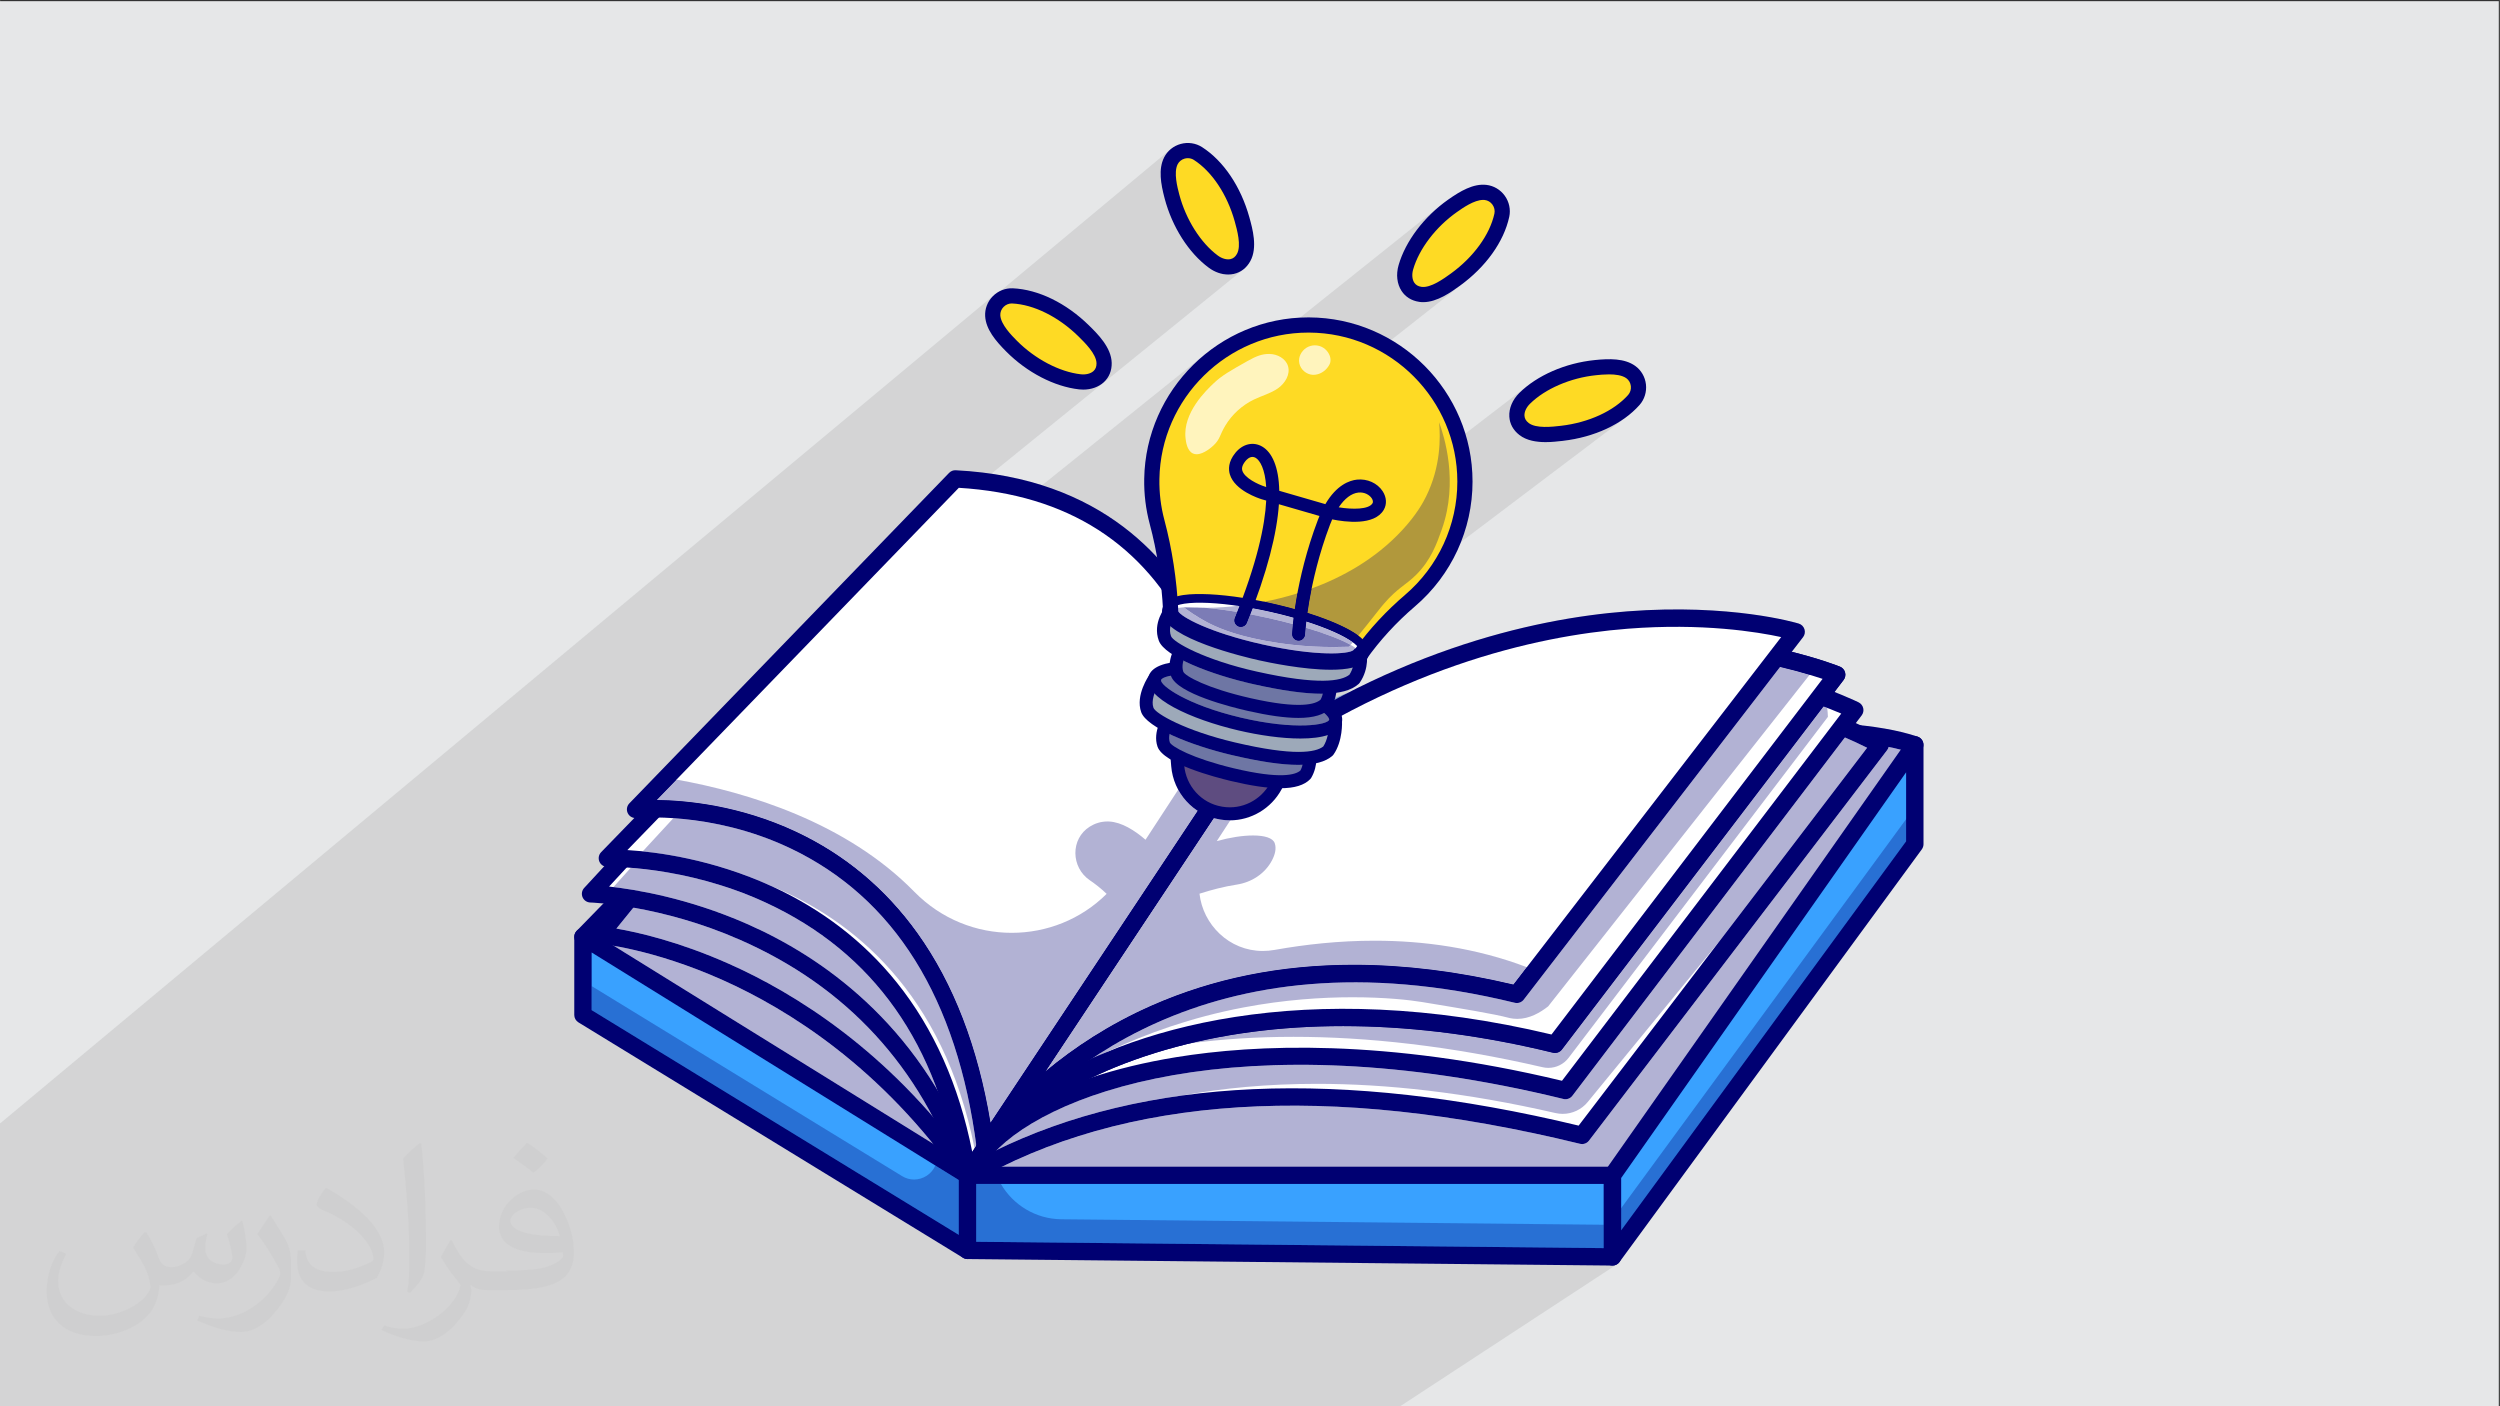 <?xml version="1.0" encoding="UTF-8"?>
<!DOCTYPE svg PUBLIC "-//W3C//DTD SVG 1.1//EN" "http://www.w3.org/Graphics/SVG/1.1/DTD/svg11.dtd">
<!-- Creator: CorelDRAW -->
<svg xmlns="http://www.w3.org/2000/svg" xml:space="preserve" width="3.703in" height="2.083in" version="1.1" style="shape-rendering:geometricPrecision; text-rendering:geometricPrecision; image-rendering:optimizeQuality; fill-rule:evenodd; clip-rule:evenodd"
viewBox="0 0 3703.33 2083.33"
 xmlns:xlink="http://www.w3.org/1999/xlink"
 xmlns:xodm="http://www.corel.com/coreldraw/odm/2003">
 <rect x="0" y="0" width="3703.33" height="2083.33" fill="#333333" stroke="none"/>
 <defs>
  <style type="text/css">
   <![CDATA[
    .fil0 {fill:#E6E7E8}
    .fil5 {fill:#000072;fill-rule:nonzero}
    .fil7 {fill:#2870D4;fill-rule:nonzero}
    .fil6 {fill:#39A1FF;fill-rule:nonzero}
    .fil12 {fill:#5E4C80;fill-rule:nonzero}
    .fil14 {fill:#6E76A4;fill-rule:nonzero}
    .fil16 {fill:#7C7CB6;fill-rule:nonzero}
    .fil10 {fill:#83A7D4;fill-rule:nonzero}
    .fil13 {fill:#9DA9B9;fill-rule:nonzero}
    .fil15 {fill:#B1983C;fill-rule:nonzero}
    .fil9 {fill:#B2666D;fill-rule:nonzero}
    .fil4 {fill:#B2B2D4;fill-rule:nonzero}
    .fil11 {fill:#FEDA24;fill-rule:nonzero}
    .fil8 {fill:#FF926B;fill-rule:nonzero}
    .fil17 {fill:#FFF4BD;fill-rule:nonzero}
    .fil3 {fill:white;fill-rule:nonzero}
    .fil2 {fill:#373435;fill-opacity:0.031}
    .fil1 {fill:#373435;fill-opacity:0.102}
   ]]>
  </style>
 </defs>
 <g id="Layer_x0020_1">
  <polygon class="fil0" points="-1.67,1.74 3701.66,1.74 3701.66,2084.93 -1.67,2084.93 "/>
  <polygon class="fil1" points="1174.64,2084.93 1168.89,2084.93 1123.96,2084.93 1123.87,2084.93 1123.76,2084.93 1123.65,2084.93 1123.63,2084.93 1123.53,2084.93 1123.42,2084.93 1123.3,2084.93 1123.28,2084.93 1123.19,2084.93 1123.08,2084.93 1122.96,2084.93 1122.94,2084.93 1122.83,2084.93 1122.72,2084.93 1122.59,2084.93 1122.58,2084.93 1122.47,2084.93 1122.35,2084.93 1122.22,2084.93 1122.21,2084.93 1122.09,2084.93 1121.97,2084.93 1121.84,2084.93 1121.84,2084.93 1121.71,2084.93 1121.58,2084.93 1121.46,2084.93 1121.45,2084.93 1121.32,2084.93 1121.18,2084.93 1121.07,2084.93 1121.05,2084.93 1120.91,2084.93 1120.77,2084.93 1120.67,2084.93 1120.63,2084.93 1120.5,2084.93 1120.35,2084.93 1120.26,2084.93 1120.21,2084.93 1120.07,2084.93 1119.93,2084.93 1119.78,2084.93 1119.63,2084.93 1119.48,2084.93 1119.43,2084.93 1119.33,2084.93 1119.19,2084.93 1119.04,2084.93 1119,2084.93 1118.89,2084.93 1118.74,2084.93 1118.58,2084.93 1118.57,2084.93 1118.43,2084.93 1118.27,2084.93 1118.13,2084.93 1118.11,2084.93 1117.96,2084.93 1117.8,2084.93 1117.69,2084.93 1117.64,2084.93 1117.48,2084.93 1117.32,2084.93 1117.25,2084.93 1117.16,2084.93 1117,2084.93 1116.67,2084.93 1116.5,2084.93 1116.33,2084.93 1116.17,2084.93 1115.99,2084.93 1115.82,2084.93 1115.65,2084.93 1115.48,2084.93 1115.39,2084.93 1115.31,2084.93 1115.14,2084.93 1114.96,2084.93 1114.53,2084.93 1102.88,2084.93 1084.96,2084.93 1073,2084.93 1060.42,2084.93 1042.79,2084.93 977.69,2084.93 973.82,2084.93 972.69,2084.93 959.45,2084.93 946.2,2084.93 944.87,2084.93 943.13,2084.93 942.24,2084.93 939.02,2084.93 937.04,2084.93 928.46,2084.93 926.69,2084.93 915.31,2084.93 912.15,2084.93 893.84,2084.93 883.13,2084.93 799.92,2084.93 789.71,2084.93 776.56,2084.93 743.02,2084.93 684.2,2084.93 676.21,2084.93 671.44,2084.93 662.99,2084.93 662.63,2084.93 651.05,2084.93 625.1,2084.93 609.7,2084.93 581.28,2084.93 579.23,2084.93 578.49,2084.93 578.42,2084.93 575.79,2084.93 575.76,2084.93 575.29,2084.93 575.28,2084.93 572.91,2084.93 565.32,2084.93 476.54,2084.93 467.44,2084.93 464.3,2084.93 448.69,2084.93 448.66,2084.93 427.38,2084.93 424.42,2084.93 408,2084.93 392.17,2084.93 363.31,2084.93 343.59,2084.93 320.76,2084.93 296.86,2084.93 294.71,2084.93 293.33,2084.93 291.49,2084.93 286.74,2084.93 284.77,2084.93 245.4,2084.93 201.83,2084.93 200.42,2084.93 198.4,2084.93 197.94,2084.93 197.93,2084.93 197.42,2084.93 196.7,2084.93 194.35,2084.93 173.74,2084.93 126.62,2084.93 109.99,2084.93 107.83,2084.93 105.43,2084.93 51.61,2084.93 51.38,2084.93 41.85,2084.93 32,2084.93 26.62,2084.93 -1.67,2084.93 -1.67,2081.29 -1.67,2081.26 -1.67,2076.52 -1.67,2064.05 -1.67,2063.71 -1.67,2063.65 -1.67,2063.55 -1.67,2063.46 -1.67,2063.27 -1.67,2063.25 -1.67,2063.09 -1.67,2063.09 -1.67,2062.95 -1.67,2062.9 -1.67,2062.8 -1.67,2062.72 -1.67,2062.66 -1.67,2062.54 -1.67,2062.52 -1.67,2062.24 -1.67,2062.2 -1.67,2062.1 -1.67,2062.04 -1.67,2061.97 -1.67,2061.87 -1.67,2061.84 -1.67,2061.71 -1.67,2061.7 -1.67,2061.58 -1.67,2061.55 -1.67,2061.46 -1.67,2061.4 -1.67,2061.33 -1.67,2061.24 -1.67,2061.21 -1.67,2061.1 -1.67,2061.09 -1.67,2060.98 -1.67,2060.96 -1.67,2060.86 -1.67,2060.82 -1.67,2060.75 -1.67,2060.69 -1.67,2060.64 -1.67,2060.55 -1.67,2060.54 -1.67,2060.43 -1.67,2060.43 -1.67,2060.33 -1.67,2060.3 -1.67,2060.23 -1.67,2060.18 -1.67,2060.13 -1.67,2060.06 -1.67,2060.04 -1.67,2059.95 -1.67,2059.94 -1.67,2059.85 -1.67,2059.83 -1.67,2059.76 -1.67,2059.73 -1.67,2059.68 -1.67,2059.63 -1.67,2059.6 -1.67,2059.53 -1.67,2059.52 -1.67,2059.44 -1.67,2059.43 -1.67,2059.36 -1.67,2059.34 -1.67,2059.29 -1.67,2059.26 -1.67,2059.22 -1.67,2059.17 -1.67,2059.15 -1.67,2059.09 -1.67,2059.08 -1.67,2059.02 -1.67,2059.01 -1.67,2058.96 -1.67,2058.94 -1.67,2058.91 -1.67,2058.88 -1.67,2058.85 -1.67,2058.81 -1.67,2058.8 -1.67,2058.75 -1.67,2058.75 -1.67,2058.7 -1.67,2058.69 -1.67,2058.66 -1.67,2058.64 -1.67,2058.62 -1.67,2058.59 -1.67,2058.58 -1.67,2058.54 -1.67,2058.51 -1.67,2058.48 -1.67,2058.47 -1.67,2058.45 -1.67,2058.44 -1.67,2056.54 -1.67,2050.05 -1.67,2042.38 -1.67,2034.6 -1.67,2018.94 -1.67,2010.15 -1.67,2008.08 -1.67,2000.37 -1.67,1988.98 -1.67,1983.19 -1.67,1977.87 -1.67,1970.02 -1.67,1967.62 -1.67,1960.85 -1.67,1954.01 -1.67,1942.41 -1.67,1893.33 -1.67,1892.91 -1.67,1889.2 -1.67,1884.27 -1.67,1881.09 -1.67,1876.44 -1.67,1856.03 -1.67,1851.47 -1.67,1847.81 -1.67,1847.71 -1.67,1751.28 -1.67,1723.14 -1.67,1683.39 -1.67,1670.81 -1.67,1667.33 -1.67,1665.85 -1.67,1665.63 1473.7,436.05 1470.62,438.86 1467.87,441.95 1466.25,444.2 1734.53,220.66 1731.52,223.37 1728.82,226.37 1726.44,229.65 1724.41,233.18 1722.91,236.51 1721.68,239.93 1720.73,243.45 1720.02,247.05 1719.55,250.73 1719.3,254.48 1719.24,258.29 1719.38,262.15 1719.69,266.06 1720.14,270 1720.73,273.96 1721.44,277.96 1722.26,281.96 1723.17,285.97 1724.14,289.97 1725.17,293.96 1727.42,301.85 1729.96,309.61 1732.8,317.26 1735.91,324.76 1739.29,332.09 1742.92,339.24 1746.79,346.19 1750.89,352.91 1755.22,359.41 1759.74,365.64 1764.47,371.6 1769.37,377.27 1774.45,382.63 1779.69,387.66 1785.08,392.34 1790.61,396.65 1794,398.97 1797.48,400.99 1801.05,402.72 1804.66,404.14 1808.32,405.25 1811.99,406.05 1815.66,406.54 1819.31,406.7 1820.37,406.69 1821.41,406.64 1822.45,406.57 1823.49,406.48 1824.52,406.36 1825.54,406.21 1826.56,406.04 1827.57,405.83 1831.41,404.77 1835.06,403.31 1838.48,401.48 1841.69,399.28 1468.47,701.78 1479.41,703.48 1491.3,705.62 1502.91,708 1514.26,710.62 1525.33,713.46 1536.15,716.53 1543.65,718.86 1785.1,524.8 1776.29,532.31 1767.85,540.23 1759.79,548.53 1752.13,557.2 1744.87,566.24 1738.04,575.61 1731.66,585.31 1725.73,595.32 1720.27,605.63 1715.3,616.22 1710.84,627.07 1706.89,638.18 1704.02,647.72 2132.13,305.76 2125.96,311.09 2120.02,316.62 2114.33,322.34 2108.89,328.24 2103.73,334.3 2098.86,340.49 2094.28,346.8 2090.02,353.22 2086.08,359.73 2082.48,366.31 2079.23,372.94 2076.35,379.6 2073.84,386.29 2071.72,392.97 2070.51,398.11 2069.8,403.21 2069.61,408.24 2069.91,413.15 2070.7,417.91 2072,422.46 2073.77,426.78 2076.03,430.81 2078.37,434.05 2078.71,434.43 2224.74,318.83 2224.78,318.83 2078.73,434.44 2081,436.96 2083.91,439.53 2087.09,441.77 2090.54,443.67 2094.24,445.21 2098.18,446.4 2102.34,447.22 2103.08,447.32 2103.83,447.4 2104.57,447.48 2105.31,447.53 2106.06,447.58 2106.81,447.61 2107.56,447.63 2108.3,447.63 2112.2,447.46 2116.08,446.97 2119.94,446.19 2123.76,445.14 2127.54,443.86 2131.26,442.38 2134.91,440.73 2138.47,438.94 2141.94,437.05 2145.31,435.07 2148.56,433.05 2151.69,431.01 2154.67,428.98 2157.5,426.99 2160.18,425.08 2162.67,423.27 2169.73,417.94 1705.04,783.66 1705.46,785.34 1706.21,788.4 1706.94,791.47 1707.67,794.54 1708.37,797.63 1709.06,800.72 1709.74,803.81 1710.4,806.92 1711.04,810.04 1711.67,813.16 1712.28,816.29 1712.88,819.43 1713.46,822.57 1714.02,825.72 1714.62,829.16 1715.2,832.61 1715.76,836.06 1716.3,839.53 1716.82,843 1717.33,846.48 1717.81,849.97 1718.28,853.46 1718.72,856.96 1719.15,860.47 1719.56,863.99 1719.95,867.51 1720.32,871.04 1720.67,874.57 1721.01,878.12 1721.32,881.67 1721.51,883.84 1721.69,886.02 1721.85,888.19 1722.02,890.37 1722.17,892.56 1722.31,894.74 1722.46,896.93 1722.59,899.12 1722.47,899.45 1722.35,899.78 1722.24,900.12 1722.14,900.46 1722.04,900.8 1721.94,901.15 1721.86,901.5 1721.78,901.85 1721.76,901.94 1721.74,902.04 1721.72,902.13 1721.7,902.22 1721.68,902.32 1721.67,902.41 1721.65,902.51 1721.63,902.6 1721.6,902.73 1721.58,902.86 1721.56,902.98 1721.54,903.11 1721.53,903.13 1721.56,903.11 1721.56,903.13 1721.53,903.15 1721.52,903.24 1721.5,903.36 1721.48,903.48 1721.46,903.6 1721.43,903.83 1721.41,904.06 1721.39,904.3 1721.37,904.55 1721.36,904.79 1721.35,905.04 1721.34,905.27 1721.34,905.5 1721.34,905.65 1721.35,905.8 1721.35,905.96 1721.35,906.11 1721.36,906.26 1721.37,906.41 1721.38,906.56 1721.39,906.71 1719.44,910.48 1717.56,914.8 1715.91,919.62 1714.65,924.89 1713.93,930.53 1713.91,936.49 1714.74,942.7 1716.58,949.11 1717.69,951.56 1719.19,954.01 1721.09,956.48 1723.37,958.96 1726,961.45 1728.97,963.94 1732.27,966.43 1735.88,968.92 1735.38,970.4 1734.89,971.93 1734.44,973.5 1734.02,975.11 1733.64,976.77 1733.3,978.41 2261.19,572.77 2255.73,577.37 2250.61,582.16 2247.03,586.04 2243.91,590.15 2241.28,594.44 2239.13,598.87 2237.5,603.41 2236.39,608.01 2235.82,612.65 2235.81,617.27 2236.27,621.22 2237.14,625.04 2238.42,628.71 2240.1,632.22 2242.18,635.56 2244.65,638.72 2247.5,641.68 2250.72,644.43 2254.93,647.28 2259.44,649.6 2264.19,651.44 2269.13,652.84 2274.2,653.85 2279.36,654.52 2284.54,654.88 2289.7,654.99 2293.19,654.94 2296.63,654.81 2299.99,654.61 2303.26,654.36 2306.41,654.07 2309.44,653.76 2312.33,653.44 2315.06,653.13 2323.82,651.94 2332.43,650.43 2340.88,648.62 2348.89,646.56 2420.32,592.49 2420.36,592.49 2348.94,646.55 2349.15,646.5 2357.22,644.08 2365.09,641.37 2372.73,638.38 2380.12,635.11 2387.26,631.58 2394.13,627.79 2400.7,623.74 2406.98,619.45 1734.33,1127.69 1734.93,1134.94 1735.63,1141 1736.73,1146.93 1738.21,1152.71 1740.07,1158.33 1742.28,1163.78 1744.84,1169.03 1747.73,1174.08 1750.93,1178.91 1754.44,1183.5 1758.24,1187.85 1760.6,1190.21 1979.46,1026.38 1984.8,1025.5 1989.8,1024.4 1994.44,1023.07 1998.75,1021.54 2002.72,1019.77 2006.37,1017.79 2009.68,1015.59 1994.43,1027 1996.89,1025.98 1999.6,1024.87 1999.44,1024.99 2004.98,1022.15 2020.44,1014.52 2035.79,1007.21 2051.01,1000.21 2066.11,993.52 2081.09,987.14 2095.93,981.05 2110.63,975.24 2125.2,969.72 2139.61,964.48 2153.88,959.5 2167.99,954.8 2181.94,950.34 2195.72,946.13 2209.33,942.17 2222.78,938.44 2236.04,934.95 2249.12,931.67 2262.02,928.62 2274.72,925.78 2287.22,923.13 2299.52,920.69 2311.62,918.44 2323.51,916.37 2335.18,914.48 2346.63,912.76 2357.86,911.2 2368.86,909.81 2379.63,908.57 2390.16,907.46 2400.44,906.5 2410.48,905.68 2424.7,904.69 2438.57,903.92 2452.1,903.37 2465.27,903.01 2478.09,902.85 2490.54,902.85 2502.62,903.02 2514.32,903.35 2525.63,903.8 2536.56,904.39 2547.09,905.08 2557.2,905.88 2566.92,906.76 2576.21,907.72 2585.07,908.75 2593.51,909.82 2601.51,910.93 2609.07,912.07 2616.17,913.22 2622.82,914.37 2629,915.52 2634.71,916.63 2639.95,917.71 2644.7,918.74 2648.96,919.71 2652.73,920.61 2656,921.42 2658.75,922.13 2660.98,922.73 2662.7,923.2 2663.89,923.55 2664.54,923.74 2666.01,924.29 2667.39,925 2668.66,925.87 2669.82,926.88 2670.85,928.02 2671.74,929.29 2672.47,930.66 2673.04,932.12 2673.43,933.65 2673.63,935.19 2673.64,936.73 2673.46,938.26 2673.11,939.75 2672.57,941.2 2671.87,942.59 2670.98,943.89 2654.27,965.58 2662.25,967.63 2669.79,969.64 2676.89,971.61 2683.55,973.53 2689.74,975.37 2695.47,977.13 2700.73,978.8 2705.51,980.37 2709.81,981.81 2713.61,983.13 2716.9,984.3 2719.69,985.32 2721.96,986.17 2723.71,986.84 2724.93,987.32 2725.61,987.59 2726.96,988.23 2728.22,989.01 2729.37,989.93 2730.4,990.96 2731.31,992.11 2732.09,993.35 2732.72,994.69 2733.19,996.1 2733.5,997.56 2733.64,999.04 2733.61,1000.5 2733.41,1001.96 2733.05,1003.37 2732.53,1004.75 2731.85,1006.06 2731.02,1007.3 2717.45,1025.09 2725.18,1028.17 2732.02,1030.99 2737.95,1033.51 2742.95,1035.7 2747,1037.52 2750.09,1038.95 2752.18,1039.94 2753.27,1040.47 2754.52,1041.17 2755.67,1042 2756.71,1042.95 2757.64,1044 2758.46,1045.15 2759.14,1046.38 2759.69,1047.69 2760.1,1049.06 2760.34,1050.47 2760.43,1051.89 2760.37,1053.29 2760.15,1054.68 2759.79,1056.04 2759.27,1057.35 2758.61,1058.6 2757.81,1059.79 2749.1,1071.24 2756.06,1074.42 2762.06,1075.09 2767.97,1075.8 2773.78,1076.56 2779.49,1077.37 2785.11,1078.22 2790.61,1079.13 2796.02,1080.08 2801.32,1081.09 2806.52,1082.14 2811.6,1083.24 2816.57,1084.4 2821.43,1085.61 2826.18,1086.87 2830.81,1088.19 2835.32,1089.56 2839.71,1090.98 2840.38,1091.17 2842.3,1091.95 2844.04,1093.01 2845.57,1094.31 2846.88,1095.83 2847.94,1097.54 2848.72,1099.39 2849.2,1101.37 2849.37,1103.43 2849.37,1250.63 2849.33,1251.65 2849.21,1252.65 2849,1253.65 2848.73,1254.62 2848.37,1255.57 2847.95,1256.49 2847.45,1257.37 2846.89,1258.22 2399.26,1869.26 2399.08,1869.51 2398.9,1869.76 2398.72,1870 2398.53,1870.23 2398.33,1870.46 2398.13,1870.69 2397.92,1870.91 2397.7,1871.13 2397.48,1871.35 2397.24,1871.57 2397,1871.78 2396.76,1871.98 2396.51,1872.18 2396.26,1872.36 2396,1872.55 2395.74,1872.72 2395.71,1872.74 2395.55,1872.84 2395.48,1872.89 2349.78,1902.81 2071.61,2084.93 2071.61,2084.93 2071.6,2084.93 2071.6,2084.93 2071.59,2084.93 2071.59,2084.93 2071.57,2084.93 2071.56,2084.93 2071.55,2084.93 2071.43,2084.93 2071.42,2084.93 2071.39,2084.93 2071.37,2084.93 2071.35,2084.93 2071.33,2084.93 2071.3,2084.93 2071.27,2084.93 2071.25,2084.93 2071.16,2084.93 2071.07,2084.93 2071.04,2084.93 2071,2084.93 2070.97,2084.93 2070.93,2084.93 2070.91,2084.93 2070.84,2084.93 2070.83,2084.93 2070.76,2084.93 2070.75,2084.93 2070.61,2084.93 2070.57,2084.93 2070.52,2084.93 2070.46,2084.93 2070.43,2084.93 2070.36,2084.93 2070.35,2084.93 2070.25,2084.93 2070.25,2084.93 2070.16,2084.93 2070.14,2084.93 2069.89,2084.93 2069.89,2084.93 2069.85,2084.93 2069.77,2084.93 2069.74,2084.93 2069.63,2084.93 2069.63,2084.93 2069.52,2084.93 2069.5,2084.93 2069.39,2084.93 2069.36,2084.93 2069.27,2084.93 2069.21,2084.93 2069.15,2084.93 2069.06,2084.93 2069.02,2084.93 2068.9,2084.93 2068.89,2084.93 2068.76,2084.93 2068.74,2084.93 2068.62,2084.93 2068.48,2084.93 2068.42,2084.93 2068.34,2084.93 2068.24,2084.93 2068.19,2084.93 2068.07,2084.93 2068.04,2084.93 2067.89,2084.93 2067.82,2084.93 2067.76,2084.93 2067.75,2084.93 2067.69,2084.93 1766.86,2084.93 1765.71,2084.93 1759.72,2084.93 1630.52,2084.93 1622.66,2084.93 1430.24,2084.93 1406.51,2084.93 1405.68,2084.93 1392.38,2084.93 1381.12,2084.93 1367.23,2084.93 1364.49,2084.93 1310.39,2084.93 1300.19,2084.93 1293.42,2084.93 1281.89,2084.93 1265.04,2084.93 1227.94,2084.93 1214.17,2084.93 1203.9,2084.93 1191.87,2084.93 "/>
  <path class="fil2" d="M217.02 1826.24c7,11 12,21 16,32 3,7 5,19 21,19 5,0 11,-1 17,-5 7,-3 12,-9 14,-17l6 -21 15 -7 1 1c-2,8 -3,16 -3,21 0,18 15,24 27,24 7,0 13,-3 13,-10 0,-8 -4,-22 -8,-35 7,-7 14,-14 22,-20l1 1c4,15 6,30 6,40 0,10 -4,20 -8,27 -7,14 -20,25 -36,25 -12,0 -25,-6 -34,-17l-1 0c-9,11 -22,20 -43,20l-7 0c-1,14 -4,24 -9,33 -13,25 -50,42 -85.01,42 -49,0 -73.01,-28 -73.01,-66 0,-23 7,-45 19,-60l10 4c-7,14 -12,27 -12,40 0,35 29,52 62,52 30,0 68.01,-19 75.01,-42 -3,-25 -12,-36 -26,-59 4,-7 10,-15 17,-23l1 0 0 0 0 0 0 0 2 1 0.02 -0.01zm564.05 -133.01c10,6 20,14 30,23 -6,8 -12,15 -21,21 -10,-8 -20,-15 -30,-22 7,-8 14,-15 20,-22l0 0 0 0 1 0 0 -0zm5 96.01c-17,0 -30,11 -30,19 0,17 33,23 73.01,23 -5,-20 -22,-42 -43,-42zm-37 93.01c22,0 41,-1 55,-4 16,-4 30,-12 30,-18 0,-1 0,-3 -1,-5 -9,1 -19,1 -29,1 -29,0 -52,-7 -61,-23 -2,-4 -4,-10 -4,-15 0,-16 7,-32 19,-42 10,-9 21,-14 33,-14 20,0 37,17 48,43 6,14 11,30 11,51 0,14 -4,25 -12,34 -16,16 -45,21 -90.01,21l-20 0 0 0 -5 0c-11,0 -19,-2 -25,-7l-1 0c0,3 1,5 1,7 0,10 -3,23 -10,33 -20,30 -42,43 -60,43 -19,0 -42,-7 -63,-17l4 -7c7,3 16,5 29,5 34,0 78.01,-33 84.01,-64 -1,-3 -4,-6 -7,-10 -10,-12 -16,-22 -22,-32 5,-10 10,-18 14,-25l2 0c14,29 28,46 57,46l5 0 0 0 21 0 0 0 0 0 0 0 -3 -1 -0 -0zm-146.01 31c3,-14 3,-29 3,-43l0 -21c0,-39 -5,-96.01 -9,-133.01 7,-8 17,-17 25,-23l2 1c5,47 7,101.01 7,151.01 0,13 -1,26 -2,35 -1,12 -8,21 -22,35l-3 -1 0 0 -1 -1 -0 0zm-151.02 -62.01c1,18 10,33 41,33 20,0 36,-5 55,-14 3,-1 5,-3 5,-5 0,-12 -9,-27 -24,-41 -14,-13 -34,-25 -52,-32 -6,-3 -8,-5 -8,-8 0,-5 7,-17 13,-24l2 0c20,11 43,27 60,44 15,16 25,33 25,51 0,13 -4,26 -11,38 -22,11 -47,20 -70.01,20 -29,0 -48,-13 -48,-45 0,-3 0,-9 1,-16l10 0 0 0 1 -1 0 0zm-52 -52l18 29c7,11 13,22 13,41l0 24c0,19 -12,39 -32,60 -15,14 -29,20 -42,20 -19,0 -40,-6 -65,-17l3 -7c8,2 17,4 28,4 36,0 72.01,-26 89.01,-58 2,-4 3,-7 3,-9 0,-4 -2,-8 -4,-11 -9,-17 -19,-33 -30,-47 6,-9 12,-18 18,-27l1 0 0 0 0 0 0 0 0 -2 0 -0z"/>
  <g id="_2617923288544">
   <path class="fil3" d="M863.48 1387.9l569.73 -584.53 347.94 396.49c0,0 818.57,-176.78 1055.36,-96.43l-447.85 698.1 -955.44 -15.07 -569.73 -398.56z"/>
   <path class="fil4" d="M2396.05 1730.54c-2.09,-1.46 -4.64,-2.33 -7.39,-2.33l-904.04 0c122.48,-60.15 266.22,-90.25 430.09,-90.25 129.57,0 271.78,18.83 425.9,56.53 1.01,0.25 2.03,0.37 3.05,0.37 3.95,0 7.76,-1.82 10.22,-5.06l441.76 -578.63c1.06,-1.4 1.81,-2.97 2.23,-4.64 6.49,1.31 12.7,2.75 18.61,4.31l-156.31 243.65 -8.43 12.02 -255.69 364.03zm-1014.3 -36.5l-472.48 -292.89c30.26,5.27 89.55,18.69 161.41,50.81 85.19,38.07 204.05,110.11 311.07,242.08z"/>
   <path class="fil5" d="M1437.35 1773.67l944.33 14.89 434.79 -677.72c-249.76,-66.07 -1024.63,99.87 -1032.61,101.59 -4.57,0.99 -9.3,-0.58 -12.38,-4.09l-338.77 -386.05 -549.46 563.74 554.1 387.64zm951.3 40.72c-0.07,0 -0.13,0 -0.21,0l-955.44 -15.06c-2.56,-0.04 -5.06,-0.85 -7.16,-2.32l-569.73 -398.57c-3.09,-2.16 -5.08,-5.58 -5.43,-9.32 -0.35,-3.76 0.96,-7.48 3.59,-10.19l569.73 -584.53c2.5,-2.56 5.98,-3.97 9.54,-3.87 3.58,0.09 6.96,1.68 9.32,4.38l342.96 390.81c87.6,-18.6 826.71,-171.86 1054.79,-94.44 3.76,1.27 6.7,4.19 8.01,7.93 1.31,3.72 0.83,7.85 -1.31,11.19l-447.85 698.09c-2.37,3.69 -6.45,5.91 -10.82,5.91z"/>
   <polygon class="fil6" points="863.48,1387.89 863.48,1503.61 1433.21,1852.36 1433.21,1741.07 "/>
   <path class="fil7" d="M1420.36 1829.42l-544.02 -333.01 0 -35.59 459.87 281.49c5.7,3.5 11.82,5.09 17.77,5.09 13.48,0 26.17,-8.14 31.54,-20.77l34.84 21.6 0 81.19z"/>
   <path class="fil5" d="M876.34 1496.41l544.02 333.01 0 -81.19 -544.02 -337.22 0 85.41zm556.87 368.81c-2.33,0 -4.65,-0.63 -6.72,-1.89l-569.72 -348.75c-3.82,-2.33 -6.15,-6.49 -6.15,-10.96l0 -115.71c0,-4.67 2.53,-8.96 6.6,-11.24 4.08,-2.26 9.06,-2.15 13.03,0.31l569.73 353.17c3.78,2.34 6.08,6.47 6.08,10.93l0 111.29c0,4.65 -2.52,8.94 -6.57,11.22 -1.95,1.09 -4.11,1.64 -6.28,1.64z"/>
   <polygon class="fil6" points="1433.21,1741.07 1433.21,1852.36 2388.66,1862 2388.66,1741.07 "/>
   <path class="fil7" d="M2375.8 1849.02l-929.73 -9.38 0 -85.71 36.57 0c17.94,30.99 51.31,51.96 89.66,52.34l803.5 8.11 0 34.64z"/>
   <path class="fil5" d="M1446.07 1839.63l929.73 9.38 0 -95.09 -929.73 0 0 85.71zm942.59 35.22l-0.13 0 -955.44 -9.64c-7.05,-0.07 -12.72,-5.81 -12.72,-12.86l0 -111.29c0,-7.1 5.75,-12.85 12.85,-12.85l955.44 0c7.1,0 12.86,5.75 12.86,12.85l0 120.94c0,3.43 -1.39,6.72 -3.81,9.13 -2.43,2.39 -5.66,3.72 -9.05,3.72z"/>
   <polygon class="fil8" points="2836.51,1103.43 2388.66,1741.07 2388.66,1862 2836.51,1250.63 "/>
   <polygon class="fil6" points="2836.51,1103.43 2388.66,1741.07 2388.66,1862 2836.51,1250.63 "/>
   <polygon class="fil9" points="2388.66,1862 2388.66,1862 2836.51,1250.63 "/>
   <polygon class="fil7" points="2388.66,1862 2388.66,1807.36 2836.51,1195.99 2836.51,1250.63 "/>
   <path class="fil5" d="M2401.52 1745.13l0 77.56 422.14 -576.26 0 -102.32 -422.14 601.02zm-12.86 129.72c-1.35,0 -2.69,-0.2 -4,-0.63 -5.29,-1.73 -8.85,-6.67 -8.85,-12.22l0 -120.94c0,-2.65 0.81,-5.22 2.33,-7.39l447.85 -637.63c3.23,-4.59 9.05,-6.56 14.4,-4.87 5.35,1.69 8.99,6.66 8.99,12.26l0 147.2c0,2.73 -0.89,5.39 -2.48,7.59l-447.87 611.37c-2.46,3.37 -6.35,5.26 -10.35,5.26z"/>
   <path class="fil3" d="M1433.21 1741.07l357.54 -558.99c0,0 20.06,-327.99 -395.04,-421.89l-507.05 625.03c0,0 315,26.79 544.55,355.85z"/>
   <path class="fil4" d="M1381.04 1653.21c-104.95,-120.72 -218.27,-188.4 -300.96,-225.21 -74.82,-33.3 -135.61,-47 -167.08,-52.37l25.17 -31.02c40.91,7.19 97.62,21.08 158.41,47.84 126.73,55.8 222.08,143.29 284.47,260.76z"/>
   <path class="fil5" d="M913 1375.63c31.47,5.37 92.26,19.06 167.08,52.37 96.48,42.95 234.63,127.9 352.56,290.1l345.36 -539.96c0.25,-15.69 -1.04,-87.56 -41.2,-167.19 -59.63,-118.29 -172.71,-197.8 -336.17,-236.42l-487.63 601.1zm520.21 378.29c-4.2,0 -8.14,-2.05 -10.55,-5.5 -116.57,-167.11 -255.75,-253.45 -351.98,-296.46 -104.44,-46.68 -182.34,-53.87 -183.12,-53.93 -4.74,-0.41 -8.87,-3.41 -10.73,-7.79 -1.86,-4.38 -1.15,-9.43 1.85,-13.12l507.05 -625.02c3.08,-3.8 8.04,-5.53 12.82,-4.44 219.33,49.61 317.83,164.93 361.84,252.94 47.87,95.72 43.41,178.78 43.2,182.27 -0.14,2.18 -0.82,4.3 -2,6.14l-357.54 558.98c-2.31,3.61 -6.28,5.84 -10.57,5.93 -0.08,0 -0.17,0 -0.25,0z"/>
   <path class="fil3" d="M1433.21 1741.07l357.54 -558.99c0,0 20.06,-327.99 -395.04,-421.89l-520.98 563.95c0,0 416.78,10.72 558.48,416.92z"/>
   <path class="fil4" d="M1387.93 1613.73c-80.3,-133.31 -192.69,-206.1 -281.93,-245.22 -82.48,-36.17 -156.37,-49.51 -197.33,-54.41l25.63 -28.52c42.65,3.33 119.67,14.48 199.84,51.49 122.01,56.3 207,149.08 253.79,276.66z"/>
   <path class="fil5" d="M902.2 1313.37c39.3,4.23 116.77,16.98 203.8,55.14 109.17,47.87 252.96,146.09 330.31,343.86l341.69 -534.22c0.25,-15.69 -1.04,-87.56 -41.2,-167.19 -59.7,-118.42 -172.97,-197.98 -336.72,-236.55l-497.89 538.96zm531.02 440.56c-0.5,0 -1,-0.03 -1.51,-0.09 -4.89,-0.58 -9.02,-3.89 -10.64,-8.53 -57.42,-164.63 -166.6,-283.34 -324.5,-352.86 -118.31,-52.09 -221.15,-55.42 -222.17,-55.45 -5.04,-0.13 -9.55,-3.2 -11.51,-7.85 -1.96,-4.65 -1.02,-10.02 2.4,-13.72l520.97 -563.94c3.12,-3.37 7.8,-4.83 12.28,-3.82 219.33,49.61 317.83,164.93 361.84,252.94 47.87,95.72 43.41,178.78 43.2,182.27 -0.14,2.18 -0.82,4.3 -2,6.14l-357.54 558.98c-2.38,3.72 -6.48,5.93 -10.82,5.93z"/>
   <path class="fil3" d="M1433.21 1741.07l357.54 -558.99c0,0 20.06,-327.99 -395.04,-421.89l-496.07 511.19c0,0 459.37,-13.67 533.57,469.68z"/>
   <path class="fil4" d="M1443.57 1701.01c-46.3,-232.19 -181.92,-339 -300.38,-388.08 -74.6,-34.12 -145.26,-46.94 -191.17,-51.7l45.42 -49.18c43,2.94 106.39,13.07 171.9,43.99 154.47,72.91 247.62,221.2 276.89,440.8l-2.66 4.17z"/>
   <path class="fil5" d="M929.26 1259.33c42.85,2.65 126.05,13.24 214.72,53.96 73.89,33.93 136,81.86 184.59,142.44 54.62,68.08 92.09,152.27 111.6,250.61l337.84 -528.2c0.25,-15.69 -1.04,-87.56 -41.2,-167.19 -59.73,-118.47 -173.06,-198.05 -336.92,-236.59l-470.63 484.96zm503.96 494.59c-0.89,0 -1.78,-0.09 -2.66,-0.28 -5.23,-1.11 -9.24,-5.34 -10.04,-10.63 -30.02,-195.52 -126.36,-332.11 -286.37,-405.95 -120.03,-55.4 -233,-52.88 -234.12,-52.83 -5.32,0.13 -10.04,-2.89 -12.14,-7.67 -2.11,-4.79 -1.11,-10.38 2.54,-14.13l496.06 -511.18c3.12,-3.21 7.69,-4.57 12.06,-3.59 219.33,49.61 317.83,164.93 361.84,252.94 47.87,95.72 43.41,178.78 43.2,182.27 -0.14,2.18 -0.82,4.3 -2,6.14l-357.54 558.98c-2.39,3.75 -6.5,5.93 -10.83,5.93z"/>
   <path class="fil3" d="M1825.3 1147.52l-392.09 593.54c169.02,-97.63 447.04,-172.41 910.44,-59.06l441.74 -578.64c0,0 -510.95,-284.6 -960.09,44.16z"/>
   <path class="fil4" d="M1476.98 1703.32c62.89,-62.83 216.11,-125.89 449.2,-125.89 111.9,0 242.25,14.54 389.78,50.63 1.02,0.25 2.04,0.37 3.06,0.37 3.96,0 7.76,-1.83 10.23,-5.07l403.78 -530.96c13.99,6.19 25.08,11.48 32.85,15.35l-218.77 286.56 -195.08 238.19c-9.23,11.27 -22.92,17.62 -37.1,17.62 -3.53,0 -7.09,-0.4 -10.63,-1.2 -133.76,-30.71 -250.76,-43.3 -353.5,-43.3 -73.26,0 -139.26,6.4 -198.91,17.2 -100.57,13.64 -192.34,40.48 -274.9,80.5z"/>
   <path class="fil5" d="M1834.75 1156.55l-362.83 549.25c223.33,-110.21 514.5,-123.1 866.61,-38.27l427.35 -559.78c-37.07,-18.43 -148.65,-69.24 -295.03,-93.04 -164.68,-26.77 -408.49,-23.83 -636.09,141.84zm-401.53 597.37c-3.46,0 -6.87,-1.39 -9.37,-4.04 -4.09,-4.33 -4.65,-10.92 -1.37,-15.9l392.09 -593.54c0.85,-1.27 1.91,-2.39 3.14,-3.28 104.04,-76.17 220.07,-125.92 344.86,-147.89 99.69,-17.54 205.09,-17.48 313.28,0.2 183.99,30.07 310.5,99.71 315.81,102.66 3.25,1.81 5.56,4.96 6.33,8.61 0.75,3.66 -0.12,7.46 -2.37,10.43l-441.76 578.63c-3.1,4.07 -8.31,5.9 -13.27,4.69 -373.44,-91.33 -676.56,-71.92 -900.96,57.71 -2.01,1.17 -4.23,1.72 -6.42,1.72z"/>
   <path class="fil3" d="M1825.3 1147.52l-372.25 563.51c85.97,-111.98 402.57,-208.8 865.97,-95.46l428.56 -563.56c0,0 -473.13,-233.24 -922.27,95.52z"/>
   <path class="fil4" d="M2293.65 1581.99c-2.82,0 -5.67,-0.33 -8.5,-0.98 -136.99,-31.74 -260.73,-45.02 -369,-45.02 -55.39,0 -106.73,3.47 -153.72,9.73 70.85,-17.1 146.98,-25.63 226.82,-25.63 99.09,0 203.88,13.15 311.17,39.39 1.02,0.25 2.05,0.37 3.07,0.37 3.94,0 7.75,-1.83 10.21,-5.06l387.43 -508.28c1.94,0.74 3.81,1.44 5.62,2.15 0.54,4.24 0.89,8.67 1.06,13.29l-384.16 505.16c-7.22,9.49 -18.38,14.87 -29.99,14.87z"/>
   <path class="fil5" d="M1834.75 1156.55l-321.13 486.12c57.2,-34.75 136.12,-61.48 228.81,-76.56 116.21,-18.89 309.28,-27.98 571.44,34.99l413.69 -543.99c-36.36,-15.51 -138.87,-54.65 -274.93,-67.93 -156.23,-15.26 -390.06,1.44 -617.87,167.37zm-381.71 567.35c-2.59,0 -5.19,-0.78 -7.45,-2.39 -5.64,-4.02 -7.08,-11.78 -3.27,-17.56l372.25 -563.51c0.85,-1.27 1.91,-2.39 3.14,-3.28 103.87,-76.03 217.71,-128.45 338.33,-155.79 96.47,-21.86 197.44,-27.8 300.07,-17.68 174.75,17.25 292.22,74.37 297.15,76.79 3.44,1.7 5.94,4.85 6.83,8.59 0.87,3.73 0.04,7.67 -2.29,10.73l-428.57 563.56c-3.09,4.07 -8.32,5.92 -13.29,4.7 -480.25,-117.46 -777.9,-6.64 -852.71,90.8 -2.53,3.29 -6.35,5.03 -10.21,5.03z"/>
   <path class="fil3" d="M1825.3 1147.52l-365.9 550.84c85.97,-111.99 380.67,-264.7 844.07,-151.36l417.32 -547.49c0,0 -446.35,-180.75 -895.5,148.01z"/>
   <path class="fil5" d="M1834.74 1156.56l-306.61 461.58c139.89,-96.86 407.3,-172.27 770.21,-85.6l401.58 -526.84c-36.42,-12.16 -132.1,-39.67 -259.85,-42.63 -150.38,-3.58 -377.26,27.28 -605.33,193.5zm-375.35 554.66c-2.59,0 -5.2,-0.78 -7.47,-2.39 -5.63,-4.03 -7.07,-11.8 -3.23,-17.58l365.9 -550.83c0.84,-1.26 1.89,-2.37 3.12,-3.26 234.93,-171.96 469.06,-203.52 624.09,-199.78 168.13,4.1 279.17,48.33 283.81,50.22 3.74,1.5 6.53,4.65 7.59,8.51 1.06,3.87 0.25,8.01 -2.18,11.2l-417.32 547.5c-3.09,4.07 -8.31,5.91 -13.28,4.69 -201.61,-49.31 -394.29,-52.39 -557.2,-8.89 -179.94,48.05 -254.92,131.24 -273.61,155.58 -2.53,3.29 -6.34,5.02 -10.21,5.02z"/>
   <path class="fil3" d="M1825.3 1147.52l-365.9 550.84c85.97,-111.99 380.67,-264.7 844.07,-151.36l417.32 -547.49c0,0 -446.35,-180.75 -895.5,148.01z"/>
   <path class="fil5" d="M1834.74 1156.56l-306.61 461.58c139.89,-96.86 407.3,-172.27 770.21,-85.6l401.58 -526.84c-36.42,-12.16 -132.1,-39.67 -259.85,-42.63 -150.38,-3.58 -377.26,27.28 -605.33,193.5zm-375.35 554.66c-2.59,0 -5.2,-0.78 -7.47,-2.39 -5.63,-4.03 -7.07,-11.8 -3.23,-17.58l365.9 -550.83c0.84,-1.26 1.89,-2.37 3.12,-3.26 234.93,-171.96 469.06,-203.52 624.09,-199.78 168.13,4.1 279.17,48.33 283.81,50.22 3.74,1.5 6.53,4.65 7.59,8.51 1.06,3.87 0.25,8.01 -2.18,11.2l-417.32 547.5c-3.09,4.07 -8.31,5.91 -13.28,4.69 -201.61,-49.31 -394.29,-52.39 -557.2,-8.89 -179.94,48.05 -254.92,131.24 -273.61,155.58 -2.53,3.29 -6.34,5.02 -10.21,5.02z"/>
   <path class="fil10" d="M1971.67 1039.53c-0.74,-0.59 -1.49,-1.19 -2.27,-1.78 10.09,-4.5 20.18,-8.79 30.2,-12.87 -9.26,4.72 -18.56,9.59 -27.93,14.65z"/>
   <path class="fil4" d="M1618.84 1567.39c90.46,-60.39 217.72,-112.11 388.16,-112.11 71.27,0 150.11,9.04 236.95,30.28 1.01,0.25 2.03,0.37 3.05,0.37 3.93,0 7.72,-1.81 10.19,-5l379.79 -492.91c17.17,4.07 31.85,8.09 43.73,11.63l-387.36 491.22c-11.91,9.37 -27.81,18.54 -45.72,18.54 -2.03,0 -4.07,-0.12 -6.14,-0.36 -3.59,-0.43 -6.16,-1.12 -7.09,-1.36 -21.04,-5.57 -65.78,-12.98 -127.52,-23.19 -18.9,-3.13 -55.44,-7.14 -103.24,-7.14 -45.59,0 -101.42,3.64 -161.93,15.17 -76.88,14.64 -143.37,38.58 -198.44,64.39 -8.36,3.4 -16.5,6.89 -24.43,10.48z"/>
   <path class="fil5" d="M1612.48 1571.69c2.09,-1.44 4.22,-2.87 6.36,-4.3 7.93,-3.59 16.07,-7.07 24.43,-10.48 -9.42,4.41 -18.5,8.88 -27.25,13.36 -1.18,0.46 -2.36,0.94 -3.54,1.41zm1068.23 -572.05c-11.88,-3.54 -26.56,-7.56 -43.73,-11.63l4.24 -5.5c27.5,7.41 42.63,13.15 42.63,13.15l-3.13 3.98z"/>
   <path class="fil3" d="M1825.3 1147.52l-365.9 550.84c85.97,-111.99 324.2,-338.63 787.59,-225.29l413.8 -537.03c0,0 -386.36,-117.28 -835.5,211.48z"/>
   <path class="fil5" d="M1834.74 1156.56l-286.05 430.62c42.17,-35.16 94.35,-69.78 157.79,-97.72 154.63,-68.12 334.74,-78.48 535.43,-30.83l396.67 -514.82c-34.72,-7.57 -116.37,-21.1 -227.43,-12.39 -137,10.76 -348.07,58.58 -576.4,225.14zm-375.35 554.66c-2.59,0 -5.2,-0.78 -7.47,-2.39 -5.63,-4.03 -7.07,-11.8 -3.23,-17.58l365.9 -550.83c0.84,-1.26 1.89,-2.37 3.12,-3.26 234.45,-171.61 451.76,-220.6 592.77,-231.47 153.39,-11.81 250.01,16.84 254.05,18.06 4.04,1.22 7.22,4.35 8.51,8.38 1.29,4.02 0.52,8.42 -2.06,11.77l-413.8 537.03c-3.11,4.03 -8.3,5.85 -13.23,4.64 -459.71,-112.44 -694.67,116.83 -774.35,220.63 -2.53,3.29 -6.34,5.02 -10.21,5.02z"/>
   <path class="fil3" d="M1459.4 1698.36l365.9 -550.84c0,0 -1.83,-417.18 -410.17,-438.04l-473.7 489.57c0,0 446.93,-46.84 517.97,499.3z"/>
   <path class="fil5" d="M972.78 1185.16c42.78,0.44 122.13,7.57 206.46,47.11 72.04,33.78 132.51,84.31 179.72,150.18 53.41,74.53 89.77,168.91 108.28,280.89l345.11 -519.54c-0.72,-19.44 -6.46,-110.76 -50.96,-202.68 -65.44,-135.18 -180.18,-208.67 -341.09,-218.46l-447.5 462.5zm486.63 526.06c-0.97,0 -1.94,-0.1 -2.91,-0.33 -5.22,-1.21 -9.15,-5.55 -9.84,-10.86 -28.8,-221.34 -122.09,-370.72 -277.3,-443.98 -116.07,-54.8 -225.5,-44.3 -226.59,-44.19 -5.38,0.52 -10.53,-2.31 -12.89,-7.17 -2.36,-4.86 -1.44,-10.67 2.32,-14.56l473.7 -489.59c2.57,-2.65 6.16,-4.16 9.9,-3.89 217.22,11.09 320.64,133.43 369.13,234.1 52.17,108.28 53.22,212.34 53.24,216.72 0.01,2.55 -0.74,5.05 -2.15,7.17l-365.9 550.83c-2.41,3.63 -6.46,5.74 -10.71,5.74z"/>
   <path class="fil4" d="M1548.69 1587.18l249.22 -375.19c2.8,0.78 5.66,1.42 8.56,1.92 0.65,0.11 1.29,0.22 1.94,0.31 4.48,0.72 8.97,1.06 13.43,1.06 0.21,0 0.43,0 0.64,0l-20.03 30.76c19.25,-5.41 38.38,-8.34 53.73,-8.34 17.02,0 29.39,3.61 32.11,11.44 2.76,7.92 0.43,16.84 -3.99,25.3 -10.37,19.82 -30.26,32.68 -52.37,36.06 -18.34,2.8 -37.14,7.68 -55.09,13.44 5.08,45.58 43.64,84.85 93.78,84.85 5.71,0 11.58,-0.51 17.56,-1.58 45.83,-8.19 95.89,-13.62 148.09,-13.62 72.97,0 150.11,10.63 225.52,39.22l-19.89 25.82c-82.5,-19.6 -161.51,-29.38 -236.71,-29.38 -107.74,0 -207.65,20.09 -298.71,60.21 -63.44,27.95 -115.62,62.56 -157.79,97.72z"/>
   <path class="fil5" d="M1519.91 1630.5l278.01 -418.51c0,0 -0,0 0,0l-249.22 375.19c42.17,-35.16 94.35,-69.78 157.79,-97.72 91.06,-40.12 190.97,-60.21 298.71,-60.21 75.2,0 154.21,9.78 236.71,29.38l19.89 -25.82c4.16,1.57 8.31,3.2 12.46,4.89l-27.26 35.38c-88.58,-21.67 -168.87,-30.91 -241.51,-30.91 -239.96,0 -395.73,100.96 -485.57,188.33z"/>
   <path class="fil4" d="M1467.23 1663.34c-18.51,-111.98 -54.87,-206.36 -108.28,-280.89 -47.2,-65.87 -107.67,-116.4 -179.72,-150.18 -84.32,-39.54 -163.67,-46.67 -206.46,-47.11l29.28 -30.26c106.37,19.13 251.61,63.45 352.28,166.14 40.13,40.94 92.43,60.89 144.32,60.89 51.38,0 102.36,-19.58 140.64,-57.75 -8.88,-8.49 -17.39,-15.03 -24.66,-19.92 -28.41,-19.12 -29.25,-61.62 -0.2,-79.75 7.52,-4.69 16.3,-7.56 26.02,-7.56 0.83,0 1.65,0.02 2.49,0.06 18.74,0.94 38.1,13.35 53.95,27.02l48.4 -74.13c6.91,12.71 16.85,23.51 28.88,31.36l-306.95 462.09z"/>
   <path class="fil5" d="M1459.4 1698.36c-60.65,-466.21 -395.18,-500.31 -491.81,-500.31 -16.57,0 -26.16,1 -26.16,1l45.28 -46.79c5.01,0.81 10.13,1.7 15.35,2.63l-29.28 30.26c42.78,0.44 122.13,7.57 206.46,47.11 72.04,33.78 132.51,84.31 179.72,150.18 53.41,74.53 89.77,168.91 108.28,280.89l306.95 -462.09c7.22,4.71 15.2,8.37 23.74,10.74l-278.01 418.51c-25.22,24.53 -45.27,48 -60.51,67.86z"/>
   <path class="fil11" d="M2172.5 713.45c0,70.58 -31.56,133.77 -81.29,176.3 -28.06,23.98 -53.1,51.08 -74.35,81.07l-0.9 -0.64c-10.31,13.47 -72.77,11.83 -145.57,-4.47 -73.15,-16.36 -130.56,-41.63 -133.68,-58.21 0,-0.68 -0.04,-1.35 -0.1,-2l0 -0.13c-2.18,-44.58 -8.71,-88.84 -20.22,-132.04 -5.43,-20.31 -8.17,-41.72 -7.78,-63.86 2.09,-126.3 106.69,-228.57 232.97,-227.99 127.64,0.57 230.91,104.2 230.91,231.97z"/>
   <path class="fil12" d="M1742.02 1103.43l2.52 30.73c2.87,35.11 28.9,64.33 63.64,70.25 0.58,0.1 1.17,0.2 1.76,0.29 32.37,5.15 64.43,-11.1 80.03,-39.92l14.95 -27.6 -162.89 -33.75z"/>
   <path class="fil5" d="M1752.69 1115.49l1.46 17.88c2.54,31.08 25.42,56.38 55.64,61.53l1.64 0.28c28.12,4.46 56.29,-9.59 70.05,-34.98l8.78 -16.2 -137.57 -28.5zm69.16 99.79c-4.46,0 -8.94,-0.34 -13.43,-1.06 -0.65,-0.1 -1.29,-0.2 -1.94,-0.31 -38.85,-6.62 -68.3,-39.09 -71.56,-78.96l-2.52 -30.73c-0.25,-3.03 0.94,-5.99 3.23,-8 2.27,-2.01 5.36,-2.85 8.34,-2.22l162.88 33.75c2.98,0.61 5.5,2.61 6.79,5.38 1.28,2.76 1.19,5.97 -0.27,8.65l-14.95 27.6c-15.46,28.54 -45.13,45.91 -76.59,45.91z"/>
   <path class="fil13" d="M1939.97 1114.98l-208.36 -49.76c0,0 -13.98,19.7 -7.85,37.7 4.48,13.11 46.89,31.56 101.54,44.6 57.54,13.74 94.81,14.46 108.74,-0.08 9.23,-15.63 5.93,-32.46 5.93,-32.46z"/>
   <path class="fil14" d="M1896.63 1158.09c-18.33,0 -42.24,-3.62 -71.33,-10.57 -28.52,-6.8 -53.7,-15.08 -71.9,-23.3 -8.34,-3.77 -15.2,-7.52 -20.26,-11.12 -5.07,-3.6 -8.31,-7.05 -9.38,-10.18 -1.1,-3.23 -1.55,-6.52 -1.56,-9.74 0,-3.52 0.54,-6.96 1.36,-10.15 26.45,13.97 64.68,26.96 101.09,35.54 41.21,9.71 73.72,14.56 98.46,14.56 5.96,0 11.46,-0.28 16.53,-0.84 -0.89,4.75 -2.57,10.02 -5.61,15.15 -6.89,7.19 -19.48,10.65 -37.41,10.65z"/>
   <path class="fil5" d="M1736.33 1076.28c-3.06,6.25 -6.13,15.69 -3.45,23.53 2.6,6.08 33.07,23.63 94.65,38.34 69.59,16.61 91.75,9.62 98.79,3.34 3.7,-6.81 4.53,-13.93 4.56,-18.76l-194.56 -46.45zm160.17 91.44c-18.97,0 -43.24,-3.61 -73.44,-10.81 -23.26,-5.56 -99.82,-25.63 -108.43,-50.87 -7.64,-22.4 8.43,-45.42 9.12,-46.38 2.28,-3.21 6.27,-4.72 10.1,-3.8l208.35 49.75c3.68,0.87 6.5,3.81 7.23,7.52 0.17,0.83 3.89,20.65 -7.09,39.23 -0.38,0.64 -0.82,1.24 -1.34,1.77 -8.7,9.08 -23.28,13.6 -44.51,13.6z"/>
   <path class="fil13" d="M1978.33 1068.33l-267.74 -63.09c0,0 -18.4,25.83 -11.03,46.53 5.37,15.07 57.07,40.86 127.31,57.42 73.93,17.42 122.07,19.38 140.54,3.24 12.42,-17.53 10.92,-44.1 10.92,-44.1z"/>
   <path class="fil5" d="M1715.11 1016.22c-4.6,8.33 -10.12,22.08 -6.48,32.31 3.13,8.72 47.26,34.02 120.43,51.27 87.64,20.65 119.76,14.93 131.14,6.08 6.19,-9.44 7.93,-22.13 8.39,-29.93l-253.48 -59.72zm208 116.91c-24.74,0 -57.25,-4.85 -98.46,-14.56 -60.5,-14.26 -126.02,-40.67 -134.18,-63.57 -8.96,-25.14 11.39,-54.13 12.26,-55.35 2.27,-3.19 6.25,-4.69 10.07,-3.8l267.74 63.09c4.16,0.98 7.18,4.58 7.42,8.85 0.07,1.22 1.52,30.15 -12.69,50.21 -0.44,0.62 -0.94,1.19 -1.52,1.69 -10.25,8.96 -26.86,13.44 -50.64,13.44z"/>
   <path class="fil13" d="M1978.33 1068.33c-4.65,19.73 -68.35,21.61 -142.29,4.18 -73.94,-17.42 -130.11,-47.54 -125.46,-67.27 4.65,-19.73 68.35,-21.6 142.29,-4.19 73.94,17.43 130.11,47.54 125.45,67.28z"/>
   <path class="fil14" d="M1926.48 1074.74c-21.89,0 -51.72,-3 -88.24,-11.61 -80.86,-19.06 -120.08,-48.03 -118.28,-55.68 0.74,-3.12 9.16,-6.37 24.38,-7.82 7.11,13.51 50.62,31.5 106.06,44.08 29.59,6.7 54.04,10.2 72.97,10.2 12.07,0 21.89,-1.42 29.37,-4.33 13.97,9.28 16.48,15.33 16.2,16.55 -0.99,4.19 -15.88,8.61 -42.46,8.61z"/>
   <path class="fil5" d="M1762.43 998.84c-26.58,0 -41.47,4.42 -42.46,8.61 -1.8,7.65 37.42,36.63 118.28,55.68 80.86,19.05 128.9,10.64 130.7,2.99 0.35,-1.51 -3.59,-10.48 -28.44,-23.8 -22.97,-12.31 -54.89,-23.64 -89.85,-31.88 -36.52,-8.61 -66.35,-11.61 -88.24,-11.61zm163.84 95.24c-27.59,0 -60.91,-4.74 -92.44,-12.17 -69,-16.26 -139.94,-47.88 -132.63,-78.87 7.31,-31 84.9,-27.61 153.89,-11.36 36.56,8.61 70.13,20.56 94.54,33.66 28.72,15.39 41.53,30.61 38.09,45.22 -3.97,16.83 -28.67,23.52 -61.45,23.52z"/>
   <path class="fil13" d="M1969.85 1008.33l-218.32 -49.51c0,0 -14.39,20.75 -7.76,39.48 4.83,13.65 49.37,32.42 106.64,45.41 60.29,13.67 99.24,13.98 113.63,-1.38 9.46,-16.45 5.81,-34 5.81,-34z"/>
   <path class="fil14" d="M1923.38 1053.91c-18.93,0 -43.39,-3.49 -72.97,-10.2 -55.44,-12.57 -98.95,-30.57 -106.06,-44.08 -0.23,-0.45 -0.43,-0.89 -0.58,-1.33 -1.24,-3.51 -1.75,-7.09 -1.75,-10.59 0.01,-4.83 0.97,-9.52 2.28,-13.65 27.7,15.67 71.47,30.35 112.94,39.62 41.9,9.37 75.16,14.06 100.68,14.06 4.07,0 7.94,-0.12 11.63,-0.36 -0.54,2.77 -1.33,5.69 -2.48,8.64 -0.82,2.1 -1.81,4.22 -3.02,6.31 -2.82,3.02 -6.59,5.42 -11.29,7.25 -7.48,2.91 -17.3,4.33 -29.37,4.33z"/>
   <path class="fil5" d="M1756.35 969.81c-3.2,6.64 -6.48,16.85 -3.5,25.28 2.65,6.37 34.62,24.45 99.69,39.21 73.24,16.61 96.41,8.89 103.72,2.16 3.95,-7.42 4.69,-15.15 4.63,-20.28l-204.53 -46.38zm166.89 93.74c-19.5,0 -44.3,-3.49 -74.96,-10.44 -24.32,-5.51 -104.38,-25.53 -113.6,-51.59 -8.18,-23.12 8.22,-47.19 8.92,-48.19 2.24,-3.24 6.21,-4.8 10.06,-3.91l218.33 49.52c3.68,0.83 6.54,3.74 7.3,7.44 0.19,0.86 4.27,21.36 -6.89,40.76 -0.37,0.64 -0.81,1.24 -1.32,1.79 -9.15,9.76 -24.79,14.63 -47.83,14.63z"/>
   <path class="fil13" d="M2014.87 967.42l-280.54 -62.75c0,0 -16.66,19.57 -8.7,41.11 5.79,15.69 60.11,42.03 133.71,58.49 77.47,17.33 127.8,18.81 146.9,1.72 12.77,-18.47 8.63,-38.57 8.63,-38.57z"/>
   <path class="fil5" d="M1738.59 915.5c-3.39,5.8 -7.84,16.31 -3.92,26.94 3.38,9.15 49.89,35.22 126.78,52.42 92.11,20.6 125.71,14.13 137.52,4.65 5.79,-8.92 6.88,-18.33 6.87,-24.23l-267.26 -59.78zm219.33 112.24c-25.52,0 -58.78,-4.69 -100.68,-14.06 -63.28,-14.16 -131.92,-40.88 -140.66,-64.56 -9.79,-26.52 9.58,-49.72 10.41,-50.7 2.32,-2.72 5.96,-3.95 9.45,-3.16l280.54 62.76c3.7,0.82 6.57,3.75 7.34,7.47 0.2,0.98 4.8,24.38 -10.15,46 -0.43,0.62 -0.94,1.19 -1.5,1.7 -10.85,9.7 -28.8,14.56 -54.76,14.56z"/>
   <path class="fil5" d="M1721.56 903.12l0 0.01 0 -0.01zm28.5 5.07c11.78,10.03 52.17,29.63 120.72,44.97 68.53,15.34 113.42,14.8 128.35,10.73 -11.77,-10.02 -52.16,-29.62 -120.69,-44.94 -68.54,-15.32 -113.44,-14.81 -128.38,-10.75zm264.8 59.21l0.04 0 -0.04 0zm-43.27 24.78c-41.07,0 -92.1,-10.73 -106.43,-13.94 -22.77,-5.09 -136.74,-32.33 -143.51,-68.38 -0.15,-0.78 -0.22,-1.57 -0.22,-2.37 0,-0.25 -0.01,-0.5 -0.04,-0.72 -0.04,-0.43 -0.06,-0.85 -0.06,-1.27 0,-0.59 0.04,-1.31 0.12,-1.9 0.04,-0.33 0.09,-0.66 0.17,-1 0.04,-0.26 0.09,-0.51 0.15,-0.76 4.5,-20.12 35.53,-22.08 58.47,-21.81 28.62,0.34 65.48,5.24 103.8,13.81 38.31,8.57 73.74,19.83 99.76,31.71 20.87,9.53 48.09,24.53 43.59,44.65l0 0.01c-0.63,2.82 -1.88,5.45 -3.68,7.8 -8.13,10.6 -28.48,14.16 -52.14,14.16z"/>
   <path class="fil3" d="M2014.87 967.42c-3.67,16.38 -69.43,15.61 -146.91,-1.72 -77.46,-17.33 -137.3,-44.65 -133.63,-61.03 3.67,-16.38 69.43,-15.6 146.91,1.73 77.47,17.32 137.3,44.65 133.64,61.02z"/>
   <path class="fil4" d="M1972.07 967.98c-22.94,0 -57.26,-3.32 -101.65,-13.26 -79.54,-17.79 -120.8,-40.98 -124.94,-49 -0.02,-0.28 -0.04,-0.57 -0.06,-0.85l0 -0.06c-0.07,-1.41 -0.15,-2.82 -0.22,-4.23 4.58,-0.78 10.44,-1.16 17.37,-1.16 6.66,0 14.3,0.35 22.75,1.04 -1.39,0.02 -2.78,0.02 -4.19,0.02 -8.7,0 -17.91,-0.24 -27.56,-0.8 7.39,5.65 18.13,13.22 31.88,20.71 14.45,7.88 39.63,19.75 88.92,28.93 25.36,4.72 59.93,9.26 101.94,9.26 7.15,0 14.52,-0.13 22.08,-0.42 0.73,-0.88 1.52,-1.82 2.34,-2.81 2.94,1.67 5.46,3.27 7.5,4.81l0 0c-1.31,0.7 -2.49,1.7 -3.47,2.98 -2.87,2.64 -14.01,4.85 -32.71,4.85z"/>
   <path class="fil5" d="M1855.37 676.9c-4.82,0 -8.75,4.06 -10.48,6.18 -6.47,7.97 -5.04,12.65 -4.57,14.2 3.23,10.67 22.7,20.29 34.22,23.85l1.11 0.33c-1.56,-26.62 -9.31,-39.52 -15.55,-43.19 -1.64,-0.96 -3.22,-1.37 -4.72,-1.37zm127.72 74.67c20.09,3.29 44.59,3.41 50.08,-6.02 1.54,-2.65 -0.27,-5.97 -1.11,-7.28 -3.23,-4.98 -10.61,-9.54 -19.85,-8.57 -10.29,1.1 -20.35,8.8 -29.12,21.88zm-59.44 197.57c-0.16,0 -0.32,-0.01 -0.48,-0.01 -5.32,-0.26 -9.41,-4.78 -9.15,-10.1 0.15,-3.19 4.21,-79.15 38.11,-168.48 0.81,-2.13 1.63,-4.17 2.46,-6.16l-60.1 -17.4c-2.81,41.95 -16.61,99.77 -47.46,175.79 -2,4.93 -7.63,7.31 -12.56,5.31 -4.94,-2 -7.31,-7.63 -5.31,-12.56 32.87,-80.97 44.71,-136.82 46.52,-173.98l-6.67 -1.93c-4.19,-1.29 -39.88,-12.85 -47.14,-36.7 -2.23,-7.31 -2.64,-18.81 8.05,-31.97 10.98,-13.51 26.67,-17.15 39.99,-9.28 14.12,8.35 24.41,29.43 25.11,65.41l68.28 19.78c16.7,-28.5 35.76,-35.15 46.88,-36.32 15.27,-1.6 30.22,5.14 38.07,17.25 5.8,8.94 6.39,19.22 1.6,27.47 -13.94,23.97 -57.39,18.08 -76.41,14.17 -1.13,2.56 -2.23,5.22 -3.28,7.98 -32.76,86.32 -36.84,161.83 -36.89,162.58 -0.26,5.16 -4.52,9.17 -9.62,9.17z"/>
   <path class="fil11" d="M1499.79 438.33c39.26,1.83 77.96,24.85 105.46,51.8 12.13,11.89 29.93,29.68 30.3,47.71 0.42,20.58 -17.7,29.83 -35.85,27.8 -37.36,-4.18 -75.19,-26.6 -101.33,-52.89 -11.37,-11.45 -26.86,-28.04 -27.82,-44.96 -0.92,-16.3 12.94,-30.16 29.24,-29.45z"/>
   <path class="fil5" d="M1498.63 449.55c-4.43,0 -8.77,1.85 -12,5.12 -3.35,3.37 -5.11,7.93 -4.86,12.47 0.78,13.7 16.85,29.89 24.57,37.67 26.93,27.1 63.17,46.14 94.59,49.66 7.62,0.83 14.68,-0.94 18.92,-4.81 3.09,-2.83 4.54,-6.62 4.44,-11.59 -0.29,-13.8 -17.62,-30.78 -26.92,-39.9 -29.52,-28.95 -66.18,-47.12 -98.09,-48.6 -0.22,-0.02 -0.44,-0.02 -0.66,-0.02zm106.03 127.63c-2.05,0 -4.13,-0.11 -6.22,-0.35 -36.83,-4.14 -77.23,-25.14 -108.05,-56.18 -15.49,-15.59 -29.96,-32.7 -31.07,-52.24 -0.62,-10.87 3.5,-21.65 11.3,-29.54 7.85,-7.97 18.68,-12.24 29.66,-11.78l0.04 0c37.83,1.77 78.95,21.81 112.8,55.01 12.42,12.17 33.19,32.55 33.67,55.51 0.24,11.51 -3.83,21.42 -11.76,28.66 -7.75,7.06 -18.57,10.91 -30.37,10.91z"/>
   <path class="fil11" d="M1774.52 227.39c33.07,21.23 55.06,60.52 65.37,97.63 4.56,16.36 11.06,40.67 2.36,56.45 -9.93,18.04 -30.26,17 -44.96,6.14 -30.24,-22.33 -51.79,-60.67 -61.24,-96.51 -4.11,-15.61 -9.23,-37.72 -1.59,-52.85 7.36,-14.57 26.29,-19.63 40.06,-10.86z"/>
   <path class="fil5" d="M1759.57 234.32c-1.54,0 -3.1,0.21 -4.62,0.62 -4.59,1.27 -8.39,4.33 -10.45,8.39 -6.19,12.24 -0.37,34.3 2.43,44.89 9.75,36.96 31.6,71.56 57.05,90.35 6.15,4.54 13.18,6.52 18.78,5.29 4.09,-0.91 7.24,-3.44 9.63,-7.81 6.66,-12.09 0.16,-35.45 -3.34,-48.02 -11.07,-39.8 -33.72,-73.89 -60.59,-91.16 -2.65,-1.67 -5.73,-2.54 -8.89,-2.54zm59.75 172.38c-9.7,0 -19.81,-3.48 -28.7,-10.05 -29.83,-22 -54.29,-60.4 -65.44,-102.69 -5.61,-21.25 -9.58,-43.33 -0.76,-60.78 4.91,-9.74 13.87,-17 24.57,-19.94 10.78,-2.96 22.29,-1.27 31.57,4.66l0.04 0.02c31.87,20.46 57.43,58.4 70.14,104.07 4.66,16.74 12.45,44.79 1.37,64.91 -5.55,10.08 -14.03,16.63 -24.53,18.94 -2.69,0.58 -5.46,0.87 -8.26,0.87z"/>
   <path class="fil11" d="M2224.74 318.83c-8.36,38.4 -37.5,72.72 -68.67,95.33 -13.74,9.97 -34.25,24.54 -52.09,21.91 -20.37,-3 -26.47,-22.43 -21.44,-39.98 10.37,-36.15 38.78,-69.71 69.07,-91.08 13.18,-9.3 32.12,-21.81 48.96,-19.94 16.23,1.81 27.58,17.79 24.17,33.76z"/>
   <path class="fil5" d="M2224.74 318.83l0.04 0 -0.04 0zm-27.66 -22.69c-13.37,0 -30.51,12.09 -38.98,18.07 -31.22,22 -56.02,54.57 -64.74,84.98 -2.11,7.35 -1.52,14.63 1.59,19.44 2.27,3.52 5.76,5.58 10.68,6.31 13.63,2 33.29,-12.22 43.83,-19.88 33.45,-24.27 57.48,-57.4 64.28,-88.6 0.98,-4.56 -0.09,-9.43 -2.91,-13.34 -2.78,-3.87 -6.97,-6.37 -11.5,-6.87 -0.73,-0.08 -1.48,-0.12 -2.24,-0.12zm-88.78 151.5c-1.99,0 -3.98,-0.13 -5.96,-0.43 -11.39,-1.69 -20.48,-7.35 -26.3,-16.4 -6.66,-10.35 -8.23,-24.14 -4.31,-37.84 10.22,-35.63 37.67,-71.94 73.4,-97.16 17.96,-12.67 37.29,-24.1 56.7,-21.92 10.83,1.21 20.77,7.06 27.26,16.07 6.54,9.07 8.96,20.46 6.66,31.22l-0.01 0.04c-8.06,37.01 -34.69,74.2 -73.06,102.05 -12.84,9.31 -33.58,24.37 -54.37,24.37z"/>
   <path class="fil11" d="M2420.32 592.5c-26.1,29.37 -68.32,45.02 -106.57,49.46 -16.86,1.94 -41.89,4.62 -56.15,-6.43 -16.28,-12.61 -12.09,-32.53 0.91,-45.37 26.74,-26.41 67.95,-41.77 104.83,-45.56 16.04,-1.63 38.69,-3.27 52.45,6.62 13.26,9.53 15.32,29.01 4.52,41.27z"/>
   <path class="fil5" d="M2420.32 592.5l0.04 0 -0.04 0zm-36.9 -37.88c-7.26,0 -14.2,0.71 -18.92,1.2 -38.01,3.91 -75.59,20.13 -98.09,42.36 -5.44,5.37 -8.48,12.01 -8.14,17.75 0.26,4.18 2.29,7.68 6.22,10.72 10.91,8.45 35.01,5.64 47.96,4.14 41.06,-4.78 78.22,-21.87 99.45,-45.75 3.06,-3.5 4.52,-8.26 3.98,-13.05 -0.54,-4.73 -2.96,-8.95 -6.66,-11.63 -6.31,-4.52 -16.34,-5.74 -25.81,-5.74zm-93.72 100.38c-13.67,0 -28.21,-2.21 -38.98,-10.57 -9.11,-7.04 -14.26,-16.44 -14.91,-27.16 -0.74,-12.28 4.65,-25.08 14.79,-35.11 26.37,-26.04 68.09,-44.27 111.59,-48.73 21.87,-2.23 44.27,-2.75 60.17,8.66 8.85,6.37 14.65,16.34 15.88,27.37 1.25,11.11 -2.19,22.21 -9.47,30.47l-0.04 0.04c-25.16,28.31 -66.58,47.69 -113.68,53.16 -7.03,0.81 -15.98,1.87 -25.35,1.87z"/>
   <path class="fil5" d="M1745.49 905.72c4.13,8.03 45.4,31.21 124.94,49 80.56,18.03 127.96,14.3 134.35,8.41 0.98,-1.27 2.16,-2.27 3.47,-2.98 20.8,-28.65 45.43,-55.2 73.23,-78.96 49.16,-42.04 77.35,-103.18 77.35,-167.75 0,-121.17 -98.56,-220.17 -219.71,-220.73 -0.34,0 -0.69,0 -1.02,0 -119.78,0 -218.67,97.1 -220.65,216.92 -0.36,20.63 2.13,41.08 7.4,60.78 11.39,42.75 18.31,87.96 20.59,134.4l0 0.06c0.02,0.28 0.04,0.57 0.06,0.85zm226.47 84.74c-43.02,0 -97.5,-11.78 -106.44,-13.79 -13.85,-3.1 -135.55,-31.31 -142.28,-67.11 -0.13,-0.69 -0.19,-1.38 -0.19,-2.07 0,-0.3 -0.02,-0.6 -0.04,-0.88 -0.03,-0.31 -0.05,-0.63 -0.06,-0.94 -2.21,-44.77 -8.88,-88.32 -19.84,-129.45 -5.81,-21.71 -8.56,-44.25 -8.16,-66.95 2.19,-132.04 111.17,-239.06 243.15,-239.06 0.38,0 0.74,0 1.12,0 133.5,0.61 242.11,109.71 242.11,243.23 0,71.15 -31.07,138.53 -85.22,184.84 -27.74,23.72 -52.13,50.3 -72.48,79.03 -1.51,2.13 -3.71,3.66 -6.2,4.34 -9.61,6.49 -26.41,8.8 -45.46,8.8z"/>
   <path class="fil15" d="M2012.15 941.55c-8.46,-6.39 -19.02,-11.73 -28.33,-15.98 -13.47,-6.15 -29.46,-12.13 -47.06,-17.66 1.45,-10.16 3.46,-22.37 6.26,-36.08 43.85,-16.17 93.65,-42.69 134.13,-86.43 21.32,-23.03 31.06,-41.11 35.36,-49.82 21.87,-44.35 21.4,-86.94 19.28,-110.08 7.33,20.17 29.22,87.71 4.02,158.83 -7.49,21.13 -16,45.16 -37.77,66.96 -15.87,15.9 -27.19,19 -48.31,43.48 -6.54,7.58 -8.69,11.04 -25.62,32.06 -4.3,5.33 -8.31,10.26 -11.96,14.72zm-94.15 -39.19c-10.93,-3.05 -22.3,-5.9 -33.94,-8.5 -3.78,-0.85 -7.55,-1.65 -11.29,-2.43 13.79,-2.71 30.61,-6.64 49.11,-12.42 -1.59,8.54 -2.86,16.35 -3.88,23.34z"/>
   <path class="fil5" d="M2003.95 951.5c-13.35,-9.82 -37.9,-20.76 -68.87,-30.64 0.45,-3.83 1,-8.16 1.69,-12.95 17.6,5.53 33.59,11.51 47.06,17.66 9.31,4.25 19.87,9.59 28.33,15.98 -2.98,3.64 -5.73,6.98 -8.2,9.95zm-87.69 -36.28c-11.12,-3.13 -22.86,-6.11 -35.03,-8.82 -8.74,-1.96 -17.33,-3.7 -25.69,-5.23 0.9,-2.38 1.8,-4.76 2.67,-7.11 4.35,-0.71 9.22,-1.58 14.56,-2.63 3.74,0.77 7.51,1.58 11.29,2.43 11.64,2.6 23.01,5.45 33.94,8.5 -0.69,4.67 -1.26,8.98 -1.73,12.86zm-80.13 -17.29c-0.9,-0.14 -1.8,-0.27 -2.69,-0.4 1.01,-0.12 2,-0.23 2.97,-0.35 -0.09,0.25 -0.19,0.5 -0.28,0.75z"/>
   <path class="fil4" d="M2000.75 955.35c-13.91,-7.84 -37.46,-16.88 -66.64,-25.53 0.25,-2.56 0.56,-5.56 0.97,-8.96 30.97,9.88 55.52,20.81 68.87,30.64 -1.13,1.36 -2.2,2.65 -3.2,3.85zm-85.53 -30.85c-11.44,-3.07 -23.53,-6.05 -36.06,-8.85 -9.22,-2.06 -18.26,-3.94 -27.04,-5.62 1.17,-2.99 2.31,-5.94 3.43,-8.86 8.36,1.53 16.96,3.28 25.69,5.23 12.17,2.72 23.91,5.69 35.03,8.82 -0.42,3.43 -0.76,6.53 -1.04,9.28zm-82.46 -17.94c-17.49,-2.91 -33.56,-4.95 -47.44,-6.09 18.67,-0.16 34.86,-1.42 48.12,-2.94 0.89,0.13 1.79,0.26 2.69,0.4 -1.1,2.84 -2.22,5.72 -3.37,8.63z"/>
   <path class="fil16" d="M1976.32 958.57c-42.02,0 -76.58,-4.53 -101.94,-9.26 -49.29,-9.18 -74.47,-21.04 -88.92,-28.93 -13.75,-7.5 -24.49,-15.06 -31.88,-20.71 9.65,0.56 18.86,0.8 27.56,0.8 1.4,0 2.8,-0 4.19,-0.02 13.88,1.14 29.94,3.18 47.44,6.09 -1.17,2.95 -2.37,5.94 -3.6,8.97 -2,4.93 0.37,10.56 5.31,12.56 1.19,0.48 2.41,0.71 3.63,0.71 3.81,0 7.41,-2.28 8.94,-6.02 1.74,-4.31 3.44,-8.56 5.08,-12.76 8.78,1.68 17.83,3.56 27.04,5.62 12.53,2.8 24.61,5.78 36.06,8.85 -0.88,8.62 -1.16,13.76 -1.19,14.54 -0.26,5.32 3.83,9.84 9.15,10.1 0.16,0 0.32,0.01 0.48,0.01 5.1,0 9.37,-4.01 9.62,-9.17 0.01,-0.15 0.2,-3.76 0.83,-10.16 29.17,8.65 52.72,17.69 66.64,25.53 -0.83,0.98 -1.61,1.93 -2.34,2.81 -7.57,0.28 -14.94,0.42 -22.08,0.42z"/>
   <path class="fil5" d="M1923.66 949.15c-0.16,0 -0.32,-0.01 -0.48,-0.01 -5.32,-0.26 -9.41,-4.78 -9.15,-10.1 0.04,-0.78 0.31,-5.92 1.19,-14.54 0.28,-2.75 0.63,-5.85 1.04,-9.28 0.47,-3.88 1.05,-8.19 1.73,-12.86 1.02,-6.99 2.29,-14.81 3.88,-23.34 6.84,-2.13 13.91,-4.52 21.15,-7.19 -2.8,13.71 -4.81,25.92 -6.26,36.08 -0.69,4.79 -1.24,9.13 -1.69,12.95 -0.41,3.41 -0.72,6.41 -0.97,8.96 -0.62,6.4 -0.82,10 -0.83,10.16 -0.26,5.16 -4.52,9.17 -9.62,9.17zm-85.56 -20.35c-1.21,0 -2.44,-0.23 -3.63,-0.71 -4.94,-2 -7.31,-7.63 -5.31,-12.56 1.23,-3.03 2.43,-6.02 3.6,-8.97 1.15,-2.91 2.27,-5.79 3.37,-8.63 0.09,-0.26 0.19,-0.5 0.28,-0.75 2.41,-0.29 4.7,-0.59 6.9,-0.89 3.78,-0.52 8.82,-1.23 14.9,-2.23 -0.87,2.35 -1.77,4.72 -2.67,7.11 -1.11,2.93 -2.26,5.87 -3.43,8.86 -1.65,4.19 -3.34,8.44 -5.08,12.76 -1.52,3.74 -5.13,6.02 -8.94,6.02z"/>
   <path class="fil17" d="M1772.64 672.94c-1.9,0 -3.75,-0.35 -5.49,-1.14 -8.84,-4.06 -10.41,-17.71 -10.95,-22.37 -4.38,-37.98 30.95,-71.48 42.11,-82.07 11.69,-11.09 24.24,-18.17 49.34,-32.33 14.26,-8.07 22.33,-10.67 32.27,-10.67 0.21,0 0.41,0 0.61,0.02 11.66,0.11 23.95,6.7 27.4,17.84 3.84,12.39 -4.35,25.73 -15,33.17 -10.65,7.41 -23.53,10.8 -35.24,16.42 -17.56,8.41 -32.57,22.06 -42.62,38.74 -8.43,14.01 -7.42,19.98 -17.63,29.51 -1.85,1.75 -14.02,12.88 -24.8,12.88z"/>
   <path class="fil17" d="M1945.69 555.3c-0.54,0 -1.09,-0.02 -1.64,-0.08 -8.38,-0.61 -17.29,-7.12 -19.33,-17.04 -1.97,-9.56 3.43,-18.32 10.21,-22.79 3.9,-2.58 8.39,-3.81 12.83,-3.81 4.43,0 8.8,1.23 12.51,3.6 6.89,4.41 12.02,13.13 10.42,21.17 -0.59,2.94 -1.93,4.91 -3.07,6.64 -4.85,7.26 -13.24,12.3 -21.93,12.3z"/>
  </g>
 </g>
</svg>
